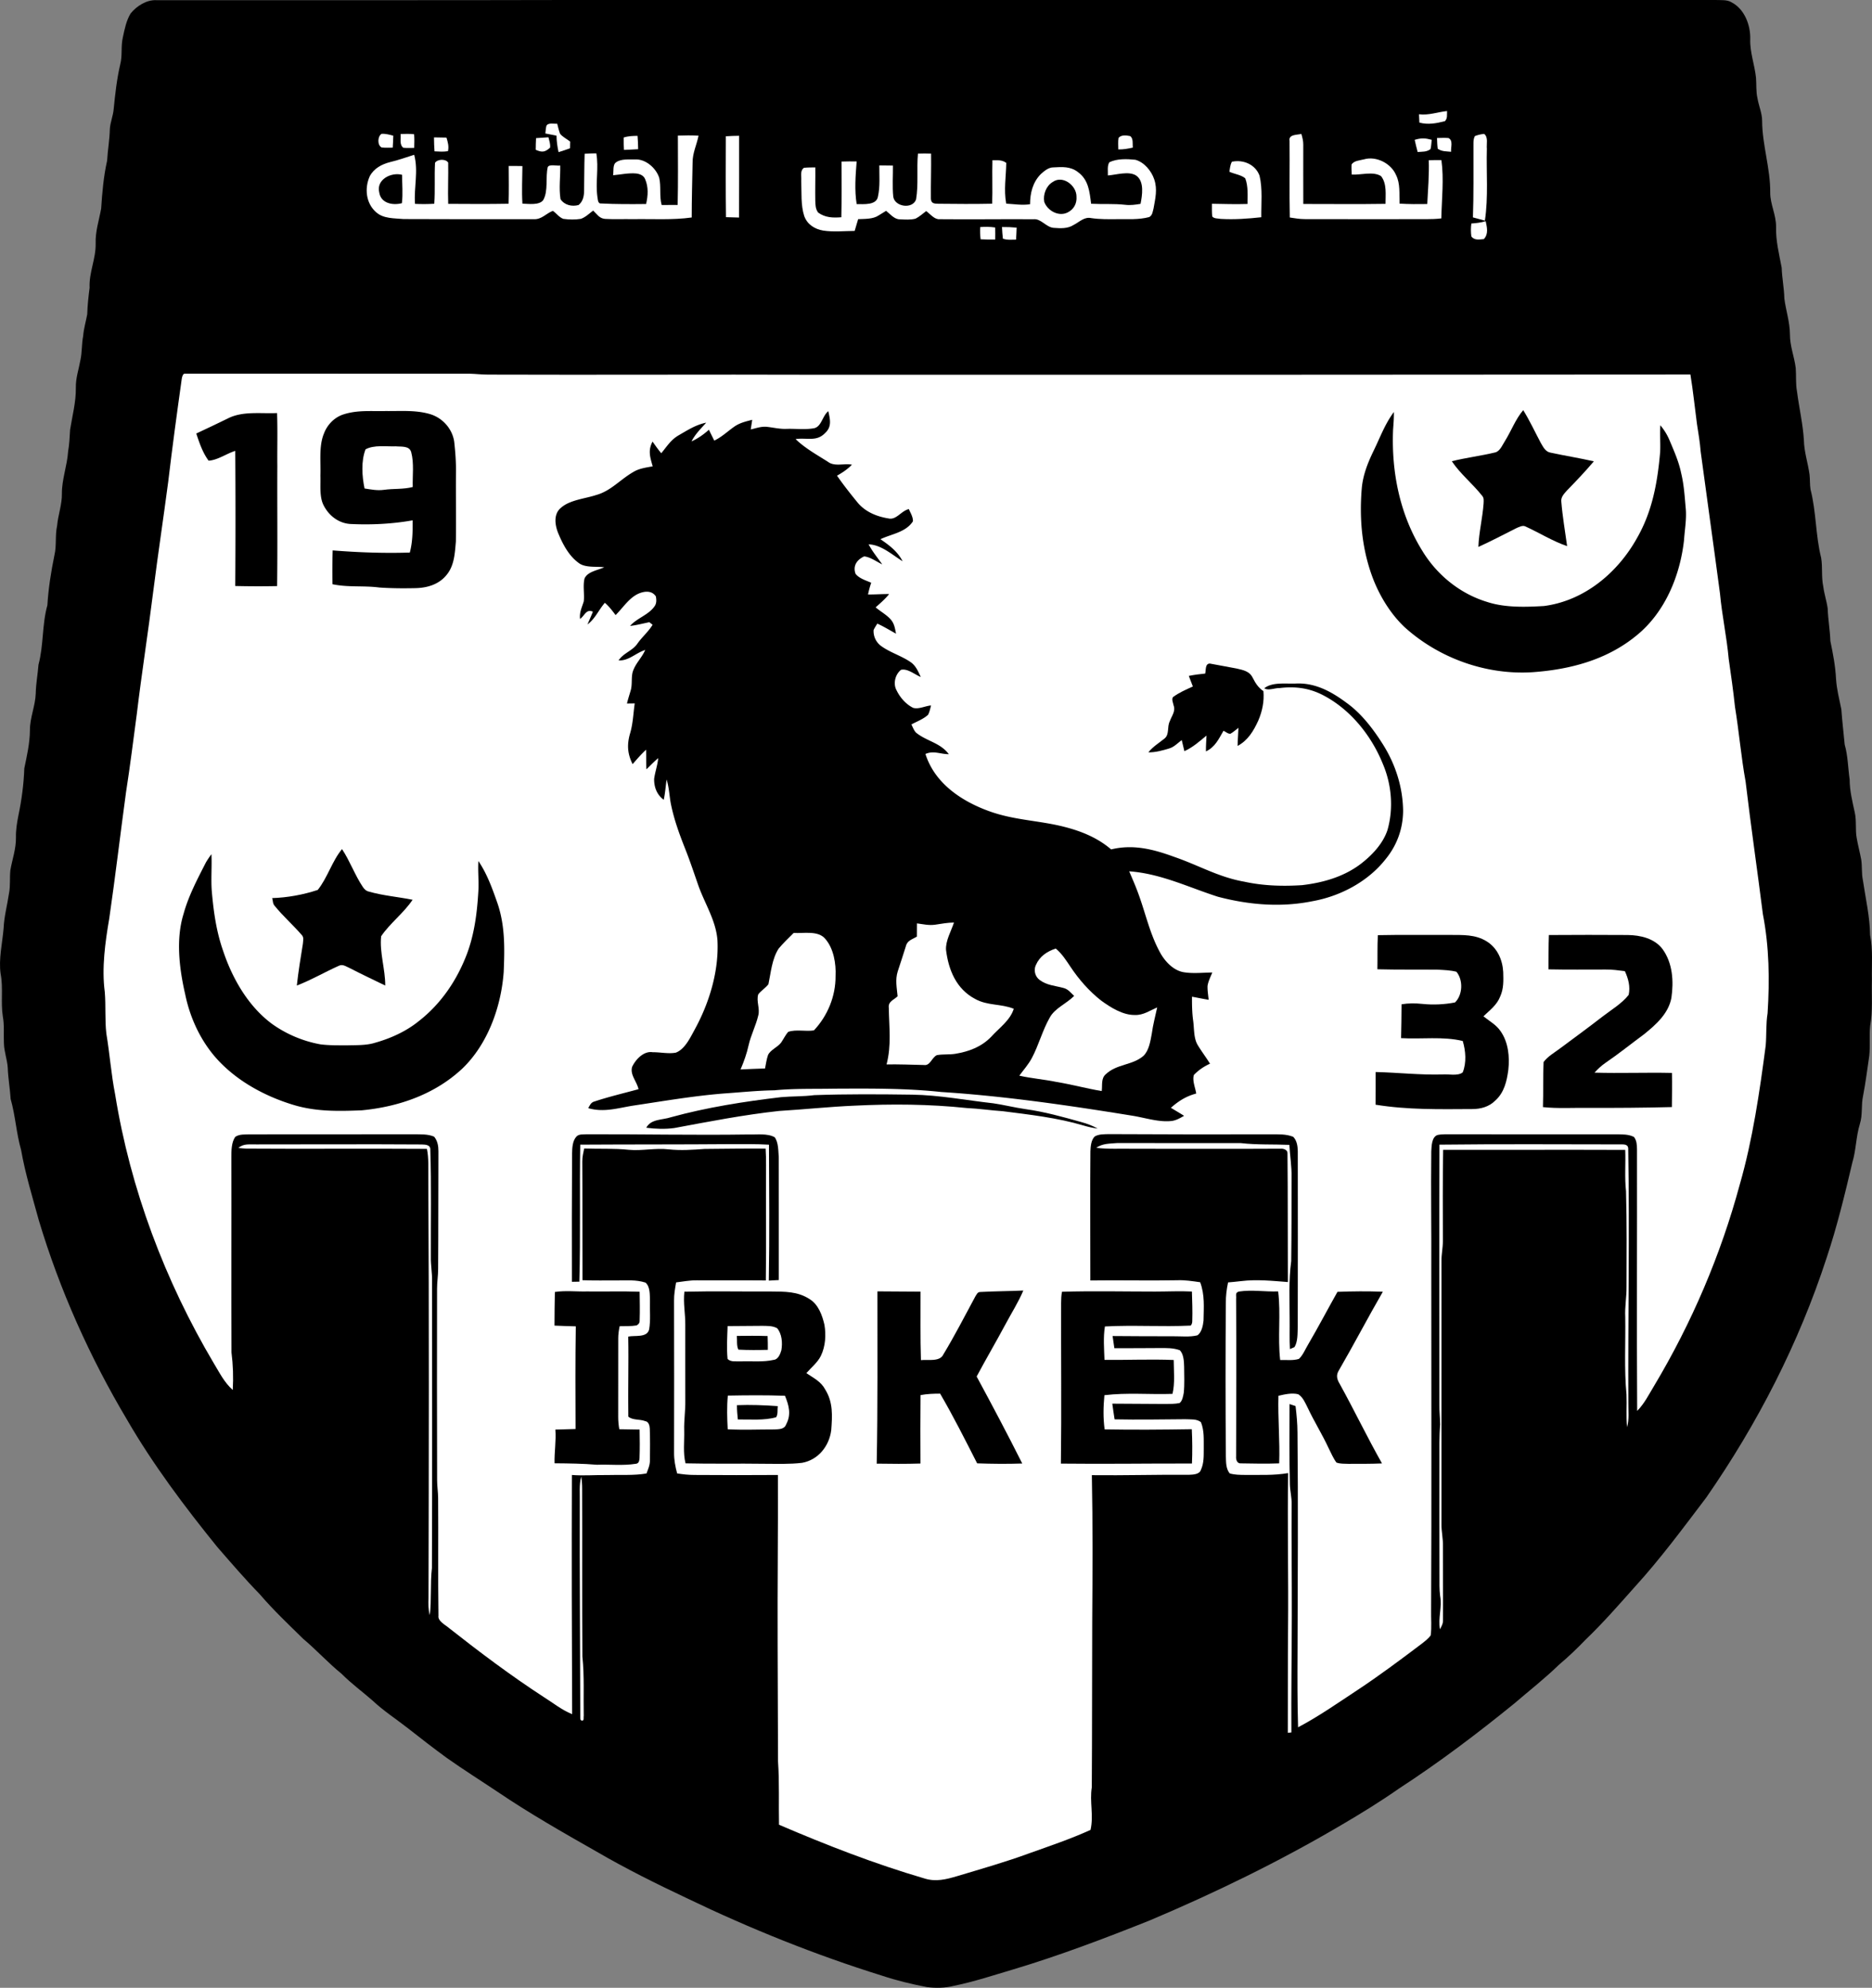 <svg xmlns="http://www.w3.org/2000/svg" viewBox="28.5 29.35 939.12 997.24"><rect x="28.5" y="29.35" width="939.12" height="997.24" fill="#808080" stroke="none"/><path d="M106.92 29.44c68.69-.06 137.39.1 206.08-.09h576.04c2.59.14 5.88-.27 8.13 1.17 6.5 3.34 9.57 11.5 9.36 18.45-.23 6.44 2.22 12.9 2.9 19.39.28 3.55-.06 6.79.73 10.27.64 3.84 2.36 7.57 2.34 11.38.03 11.92 4.2 23.97 4.06 36-.04 5.74 3.01 11.18 2.93 17.13-.18 7.07 1.53 13.65 2.82 20.52.16 5.17 1.22 10.19 1.33 15.36.74 6.02 2.76 11.8 2.81 18.01-.03 5.99 2.17 11.06 2.9 16.92.32 4.05-.1 7.86.66 11.9 1.04 8.2 2.97 16.17 3.45 24.45.1 5.73 2.08 11.49 2.84 17.25.27 2.45.1 4.98.49 7.39 2.89 11.19 2.49 23.02 5.31 34.22.82 4.77.04 9.66 1.08 14.46.46 3.73 1.71 7.3 2.21 11.02.18 5.49 1.17 10.84 1.35 16.34 1.32 6.3 2.51 12.55 2.84 19 .34 5.23 1.63 10.13 2.66 15.21.41 5.93 1.14 11.78 1.68 17.7 1.65 5.79 1.64 11.62 2.49 17.53 0 5.67 1.38 11.02 2.56 16.52.97 4.18.19 8.76.99 12.93.62 3.58 1.57 7.08 2.24 10.65.54 3.46.13 6.95.85 10.41 1.36 9.28 3.47 18.11 3.61 27.5 1.5 7.56.75 14.72.91 22.57-.22 7.6.5 15.53-.87 23-.51 4.98.07 10.08-.45 15.06-1.01 6.7-1.82 13.42-3.11 20.08-1.04 4.71-.12 9.41-1.61 14.08-1.96 6.36-1.85 12.95-3.76 19.3-3.78 16.04-7.67 32.18-12.9 47.82-13.96 42.91-34.69 83.26-60.39 120.29-11.61 15.3-22.96 30.7-35.92 44.91-8.05 9.04-15.89 18.03-24.62 26.4-4.29 4.46-8.62 8.61-13.36 12.59-7.15 6.95-14.98 13.05-22.53 19.54-18.55 15.07-37.61 29.48-57.66 42.52-9.43 6.6-19.24 12.63-29.17 18.45-30.85 18.17-63.05 33.86-96.01 47.79-22.44 8.95-45.25 17.61-68.39 24.54-9.91 2.93-19.67 6.18-29.82 8.25-4.41 1.11-9.06 1.2-13.55.61-7.59-1.47-15.04-3.25-22.39-5.69-33.57-10.46-66.31-23.64-97.99-38.89-15.34-7.24-30.58-14.8-45.25-23.35-16.93-9.62-33.72-19.19-49.86-30.12-8.44-5.65-17.06-11.05-25.34-16.92-6.67-4.88-13.22-9.93-19.7-15.05-5.98-4.66-11.98-8.51-17.47-13.67-5.17-4.53-10.7-8.54-15.55-13.44-6.8-5.51-12.64-11.99-19.34-17.61-7.43-7.31-14.95-14.39-21.72-22.32-7.45-7.63-14.35-15.69-21.35-23.73-16.31-20.14-32.32-41.45-45.3-63.9-18.66-31.36-33.73-65-44.21-99.96-3.2-11.74-6.8-23.31-8.9-35.32-2.42-8.44-2.83-17.1-5.24-25.55-.32-5.28-1.28-10.44-1.46-15.72-.25-4.05-1.82-8.06-1.91-12.11-.22-4.8.29-9.1-.58-13.77-1.06-6.94.27-14.25-1.06-21.1-1.1-7.43.86-15.43 1.48-22.98.25-5.88 1.81-11.44 2.66-17.27.84-4.01.29-7.93.74-11.93 1-5.6 2.86-10.57 2.79-16.39-.09-3.7.51-7.25 1.21-10.87 1.64-7.86 2.7-15.71 2.98-23.74 1.28-6.16 2.78-12.66 2.82-19.13-.05-6.19 2.72-12.23 2.92-18.51.09-4.83 1.01-9.58 1.38-14.4 2.63-9.82 1.71-20 4.46-29.82.51-8.47 1.84-16.81 3.54-25.11 1.15-4.88.26-9.8 1.33-14.71.49-5.53 2.52-10.69 2.41-16.21-.04-7.04 2.65-13.99 3.12-21.1.64-3.64.77-7.24 1-10.91 1.09-6.86 2.98-13.99 2.88-20.95-.11-4.98 1.45-9.21 2.31-14.04.85-3.94.57-7.99 1.35-11.96.3-3.73 1.36-7.28 2.05-10.94.14-4.53.61-8.83 1.19-13.31-.36-7.69 3.18-14.48 3.04-22.14-.21-6.15 1.68-11.66 2.76-17.59.52-8.04 1.21-16.17 2.99-24.04.29-5.37 1.27-10.62 1.37-15.99.24-3.35 1.67-6.61 1.93-9.99.74-7.49 1.56-14.89 3.26-22.25 1.2-4.53.26-9.06 1.32-13.59.86-4.03 1.74-8.54 3.93-12.07 2.99-3.69 7.98-6.87 12.87-6.63Z"/><path fill="#fff" d="M754.44 85.06c-.11 1.89.32 3.56-1.05 5.07-4.28 1.1-8.47 1.9-12.83.72-.07-1.38-.14-2.77-.2-4.16 5.04.58 9.21-1.11 14.08-1.63Zm-446.41 6.35c.44 1.68.82 3.43 1.44 5.05 1.31 1.62 3.43 2.64 5.07 3.92-.02 1.12-.05 2.24-.07 3.36-1.9.71-3.82 1.34-5.76 1.93-.6-2.75-.99-5.45-1.03-8.27-1.87-.33-3.72-.74-5.59-1.09.14-1.25.21-2.55.51-3.78.82-1.81 3.81-.96 5.43-1.12Zm373.32 5.13c.51 1.77.99 3.52.96 5.38.04 9.92-.07 19.84.01 29.76 13.75-.01 27.51.16 41.25-.06-.03-4.57.78-10.1-2.25-13.92-3.95-2.52-10.17-.49-14.7-.77-.07-1.68-.19-3.34-.08-5.03 1.18-1.97 4.17-2.07 6.22-2.61 6.12-1.79 13.58 2 16.07 7.82 2.24 4.42 1.57 9.52 1.79 14.4 4.63.28 9.26.28 13.89.2.38-7.35.99-14.6.75-21.98 2.12-.07 4.23-.08 6.35-.05 1.32 9.45.16 19.66-.05 29.25-5.1.6-10.4.28-15.56.36-17.68.1-35.37-.04-53.05-.01-2.51-.01-4.94-.43-7.4-.81-.27-12.8 0-25.61-.12-38.42-.62-3.36 3.8-2.96 5.92-3.51Zm-461.43-.05c2.05-.12 3.92.42 5.88.94-.04 2-.16 4-.28 6-1.84.02-3.74.11-5.56-.09-2.24-1.16-2.1-5.57-.04-6.85Zm9.54.09c2.28-.06 4.53-.16 6.79.12.2 2.3.11 4.55.05 6.85-1.84.03-3.63.1-5.46-.06-2.09-1.57-1.15-4.59-1.38-6.91Zm118.88.93c.17 2.23.27 4.45.3 6.69-2.36.16-4.73.26-7.1.36-.13-2.07-.23-4.14-.17-6.21 2.28-.75 4.59-.83 6.97-.84Zm50.95-.04c-.02 13.68.04 27.35-.05 41.02-2.18-.04-4.36-.1-6.54-.19-.18-13.53-.11-27.06-.07-40.58 2.22-.18 4.43-.21 6.66-.25Zm196.15.14c1.75 1.2 1.14 3.91 1.37 5.79-2.43.55-4.79.97-7.29.92-.01-1.88-.19-3.86.1-5.72 1.21-1.73 4.03-1.35 5.82-.99Zm172.98-.01c1.49-.55 3.02-.94 4.6-1.07 2.2 1.56 1.14 5.07 1.39 7.46-.32 11.94.8 24.22-.99 36.05-2.01-.51-4.01-1.07-6-1.63.42-11.48.21-22.97.26-34.45.08-2.11-.3-4.5.74-6.36Z"/><path fill="#fff" d="M368.58 97.38c3.45-.13 6.9-.17 10.35.04-.92 4.67-3.06 8.72-2.98 13.6-.19 9.15-.43 18.3-.44 27.44-9.69 1.36-19.68.66-29.51.84-4.66-.11-9.35.15-13.99-.13-2.91-.26-3.99-2.37-5.94-4.18-1.9 1.44-3.9 3.39-6.17 4.16-2.83.47-5.97.4-8.8 0-2.03-.7-3.47-2.78-5.25-4.02-3.58 1.39-5.61 4.45-9.75 4.19-21.7.01-43.41.04-65.11-.07-4.62-.42-10.23-.14-13.81-3.44-5.13-4.46-5.88-12.01-3.21-17.99 2.1-4.01 6.08-6.09 10.31-7.17 4.09-.95 8.01-2.39 12.01-3.65 2.19 8.39-.2 16.14.41 24.63 3.24.15 6.44.14 9.67-.06.48-6.84.01-13.72.37-20.56 1.3-1.88 5.32-2.06 6.6-.08.13 6.89-.22 13.79.01 20.69 10.09.06 20.21.13 30.29-.05.19-6.32.1-12.62.06-18.94 2.3-.03 4.59-.01 6.88.04-.04 6.3-.4 12.55.01 18.85 2.97.07 8.27.9 10.36-1.68 2.75-4.61 1.09-11.59 2.36-16.73.93-1.5 4.62-.44 6.24-.71.13 5.56-.74 11.41.15 16.89 2.01 2.99 5.69 3.83 9.06 2.92 2.19-1.81 2.74-4.39 2.76-7.12.1-6.2.07-12.4.28-18.6 1.96-.11 3.91-.18 5.86-.21 1.26 7.29-.45 14.43.52 21.7.28 1.17.1 3.65 1.89 3.45 7.48.39 15.06.35 22.56.27.97-4.24 1.25-8.43-.5-12.51-.77-1.84-2.59-2.57-4.44-2.8-3.78-.37-7.83.55-11.62.88.37-1.88-.32-5.43 1.58-6.53 2.48-1.79 6.47-1.33 9.38-1.4 5.32-.33 10.59 4.3 12.17 9.18 1.04 4.53 0 9.13 1.23 13.68 2.68.01 5.35-.01 8.03-.02.28-11.59.12-23.21.12-34.8Zm-122.36.9c2.09.01 4.18.06 6.26.11.7 2.3 1.3 4.38.75 6.8-2.26.38-4.48.21-6.75.09-.15-2.33-.26-4.66-.26-7Z"/><path fill="#fff" d="M297.42 98.65c2.07-.14 4.14-.3 6.22-.42.41 1.76 1.04 3.34.82 5.19-2.54 2.32-4.05 2.48-7.2 1.08 0-1.95.06-3.9.16-5.85Zm449.31.84c-.14 1.54-.22 3.15-.58 4.66-2 1.52-4.1 1.25-6.46 1.46-.54-2.02-1.04-4.05-1.49-6.1 3.32-1 5.21-.9 8.53-.02Zm2.67-.9c1.89-.04 3.83-.13 5.72.01 2.53 1.18 1.12 4.64 1.35 6.9-2.43-.27-4.64-.06-6.72-1.54-.24-1.76-.28-3.59-.35-5.37Zm-253.81 7.83c.11 7.55-.17 15.11-.09 22.65.12 2.37 1.68 2.45 3.64 2.5 9.02.1 18.07.17 27.09-.02.27-7.27-.08-14.54.14-21.81 2.54.04 4.76-.29 6.94 1.33-.11 6.9-1.31 13.52-.03 20.44 4.04.22 7.9.91 11.95.31.06-5.67 1.33-11.01 5.42-15.14 1.71-1.53 3.84-3.37 6.25-3.35 4.53-.24 8.65-.57 12.43 2.4 5.29 3.89 5.77 9.83 6.54 15.84 5.76.31 11.43-.12 17.16.53 2.59.32 5.09-.06 7.64-.48.84-4.27 2-11.23-2.15-14.17-3.73-2.45-10.04-.37-14.24-.08.1-2-.45-4.91.77-6.63 3.87-1.86 8.82-1.67 13-1.24 4.42 1.19 8.07 5.57 9.48 9.82 1.71 5.03.55 9.54-.33 14.57-.49 1.72-.48 3.33-2.15 4.36-5.45 1.43-10.5.97-16.05 1.05-4.38.03-8.73.12-13.08-.53-3.48-.76-5.89 1.94-8.78 3.41-3.11 2-6.68 1.73-10.22 1.47-3.67-.39-6.25-4.71-9.92-4.31-15.69-.11-31.35.15-47.05-.02-2.66.26-4.82-2.63-6.82-4.08-1.7 1.29-3.4 2.83-5.32 3.8-2.49.68-5.33.46-7.89.34-2.73.05-4.91-2.69-6.9-4.26-1.25.76-2.48 1.55-3.73 2.3-2.83 1.93-7.02 1.72-10.29 1.88-.57 1.97-1.13 3.94-1.75 5.9-5.21.03-10.64.62-15.79-.18-4.28-.72-7.98-3.06-9.5-7.27-1.8-5.46-1.28-12.02-1.51-17.77.2-2.26-.75-4.94 1.38-6.45 1.87-.19 3.8-.17 5.68-.2.07 5.57-.11 11.15-.01 16.72.08 2.18.09 4.14 1.45 5.96 3.59 2.57 7.38 2.66 11.62 2.33.19-9.31.13-18.63.09-27.94 2.53-.08 5.06-.1 7.59-.06-.55 7.04-1.14 14.4.01 21.4 3.37-.03 10.06.74 10.7-3.91 1.1-4.98.62-10.41.66-15.49 2.28-.01 4.55.02 6.83.08.05 5.16-.34 10.42.16 15.55.66 5.15 9.69 6.5 11.45 1.42 1.26-7.47.23-15.44.94-22.97 2.2-.1 4.39-.07 6.59 0Zm150.87 4.08c5.73-1.24 11.85 1.35 13.91 7 1.59 6.6.79 14.04.88 20.84-6.76.74-13.48 1.23-20.29.84-1.29-.24-3.54-.08-4.33-1.26-.21-2.1-.14-4.23-.14-6.34 5.94.1 11.9.29 17.84.1.04-4.13.38-9-1.14-12.88-2.15-1.78-5.41-2.1-7.94-3.28.26-1.75.41-3.42 1.21-5.02Z"/><path d="M230.2 117.04c.02 4.71.49 9.56-.08 14.24-4.52 1.22-10.52.11-11.35-5.33-1.67-6.56 6.02-10.34 11.43-8.91Zm326.43 3.6c5.04-3.58 11.98 1.8 11.91 7.36.26 3.44-1.35 6.4-4.43 7.93-4.49 2.28-10.11-.86-11.74-5.28-.7-3.67.95-8.08 4.26-10.01Z"/><path fill="#fff" d="M766.63 141.48c2.48-.17 4.79-.46 7.19-1.15.66 3.12 1.5 6.36-.92 8.98-2.27.18-4.67.75-6.26-1.3-.31-2.15-.31-4.38-.01-6.53Zm-238.88 2.01c.06 2.02.06 4.03.01 6.05-2.44.04-4.88-.01-7.32-.13-.25-2.03-.34-4.08-.21-6.12 2.54-.24 5-.18 7.52.2Zm10.76.07c-.07 2.01-.15 4.02-.29 6.02-2.31.01-4.38.3-6.6-.49-.26-1.91-.34-3.9-.45-5.84 2.46-.04 4.89.07 7.34.31ZM121.28 216.8c47.88-.03 94.87-.01 142.73.02 3.16.07 6.3.47 9.47.46 54.83.2 109.68-.12 164.52.07 146.17.02 292.35.02 438.52-.12 1.35 8.22 2.18 16.52 3.28 24.77.71 4.63 1.51 9.23 1.87 13.9 3.19 23.91 6.54 47.32 9.69 71.23 1.01 11 3.39 21.75 4.37 32.76 1.14 8 2.3 15.98 3.14 24.02 2.05 12.5 3.08 25.12 5.34 37.58 2.64 22.23 5.87 44.32 8.67 66.51 3.19 16.41 3.41 33.02 2.36 49.66-.88 5.38-.49 10.77-.94 16.18-3.04 23.12-6.52 47.2-12.99 69.67-9.56 35.42-24.12 69.51-42.94 101-2.75 4.52-4.89 8.96-8.56 12.68-.27-43.74.01-87.52-.08-131.26-.08-2.25-.08-4.31-1.52-6.18-2.88-1.47-6.05-1.26-9.2-1.32-27.35-.01-54.7.07-82.05-.03-2.39.04-4.92-.13-7.27.36-3.01.96-3 5.65-3.17 8.21-.23 20.01.11 40.02.01 60.03-.03 56.67.19 113.34-.09 170-.1 4.25.36 8.63-.22 12.84-1.18 1.55-2.8 2.83-4.33 4.03-10.71 8.09-21.35 16.06-32.57 23.47-9.7 6.4-19.33 13.14-29.62 18.57-.37-12.63-.34-25.28-.27-37.91.1-36.66.34-73.34-.03-110-.02-4.44-.43-8.85-.97-13.25-1-.37-2-.7-3.01-1-.02 13.44-.15 26.87.16 40.31.1 3.34.99 6.56.88 9.93-.12 18.67.15 37.34.1 56.01-.04 19.51-.36 38.97-.22 58.48-.59.06-1.19.13-1.79.2.06-17.23-.02-34.45.12-51.68.26-26.2-.37-52.42.05-78.62-7.24 1.24-14.44.86-21.74.92-2.59-.03-5.08-.04-7.59-.77-1.93-2.38-1.82-5.63-1.91-8.52-.21-25.66-.22-51.33-.01-76.99-.05-3.5.39-6.89 1.11-10.3 2.17-.19 4.34-.38 6.51-.65 7.96-.96 15.58-.14 23.49.47-.09-21.47.02-43.09-.19-64.56.12-1.72-1.92-2.45-3.37-2.34-24.7.15-49.31.02-74.02.04-6.15-.17-12.44.31-18.54-.49 3.22-2.26 6.71-2.05 10.48-2.39 20.54-.02 41.5 0 62.06.03 8.12.94 16.21.53 24.34.89.27 5.46 1.23 10.8 1.09 16.28-.01 14.01.01 28.04-.17 42.04-1.32 9.78-.77 19.09-.79 28.96.08 5.05-.14 10.12.14 15.17l2.28-.98c1.74-2.74 1.51-7.01 1.65-10.17.06-29.37.06-58.73.02-88.1-.05-2.51-.43-5.37-2.29-7.24-3.64-1.47-7.39-1.21-11.25-1.24-27.01.05-54.03.05-81.05-.11-2.34.07-5.27-.08-7.31 1.21-1.79 1.76-2.04 5.02-2.13 7.39-.21 21.6-.01 43.21-.04 64.82 14.48-.22 29.01.18 43.51-.11 3.92-.17 7.72.45 11.59.99 2.38 6.39 1.79 12.55 1.69 19.24-.26 2.42-.91 5.95-3.08 7.4-3.88.96-8.23.43-12.2.47-10.12-.01-20.22-.02-30.34-.12.29 2.03.58 4.06.88 6.1 7.49-.02 14.98.02 22.47-.07 3.59-.01 6.94-.13 10.38 1.1 1.93 1.98 2.08 5.6 2.15 8.2.02 4.36.26 8.79-.18 13.13-.33 1.72-.65 4-2.09 5.16-2.34.49-4.85.44-7.23.47-8.84-.02-17.68-.14-26.53-.16.34 2.63.75 5.25 1.15 7.87 11.8.24 23.6.04 35.39-.06 2.54.16 5.94-.28 7.94 1.53 1.72 4.33 1.34 8.58 1.4 13.13-.04 3.71.16 7.32-1.45 10.78-.69 2.26-3.91 2.34-5.85 2.43-16.28-.12-32.56.38-48.84.19.48 24.52.35 49.06.18 73.58-.11 27.63-.03 55.38-.21 83-1.17 7.27 1.02 14.17-.64 21.39-9.94 4.53-20.2 7.97-30.47 11.64-11.9 4.39-24.26 7.9-36.41 11.55-5.53 1.63-10.71 2.98-16.43 1.17-24.86-7.27-49.16-16.74-72.96-26.95-.22-10.63.23-21.21-.5-31.8-.1-19.65-.11-39.34-.2-59-.12-28.22.26-56.45.14-84.67-13.92.12-27.85.07-41.77-.01-2.95 0-5.87-.31-8.78-.77-.93-3.44-1.59-6.91-1.54-10.49.06-25.37.04-50.74-.01-76.1-.05-3.14.5-6.17 1.03-9.24 3.46-.42 6.78-1.08 10.29-1.04 11.57.07 23.15-.05 34.72.06.28-19.24-.03-38.49.11-57.73.03-2.81-.05-5.6-.21-8.41-10.2-.1-20.4.09-30.6.16-6.01.44-11.96.85-17.99.22-6.7-.79-13.26.82-20 .22-7.49-.8-14.93-.37-22.44-.66-.44 2.14-.94 4.21-.94 6.41.12 19.89.01 39.78.09 59.67 5.75.22 11.53.11 17.29.12 4.98.05 9.47-.47 14.31 1.07 2.42 1.97 2.17 6.33 2.25 9.13-.16 4.73.41 9.7-.4 14.35-1.02 4.33-7.21 2.89-10.49 3.62.27 13.38-.17 26.78.05 40.15 2.12 1.88 5.74 1.2 8.37 2.23 1.83.24 2.32 2.23 2.39 3.8.18 5.29.13 10.62.07 15.91.01 2.4-.9 4.39-1.72 6.57-6.45 1.13-13.24.57-19.83.8-5.88-.1-11.74.42-17.6-.04-.14 39.99-.04 80 .12 120-5.27-2.14-9.51-5.63-14.28-8.62-16.43-10.7-32.08-22.45-47.47-34.58-1.75-1.56-5.75-3.47-5.3-6.2-.28-19.72-.01-39.44-.17-59.16-.04-2.94-.5-5.84-.51-8.77-.08-32.02-.09-64.04-.03-96.05-.01-3.33.55-6.62.54-9.95.14-19.69.06-39.37.15-59.05 0-2.67-.42-5.19-2.13-7.32-3.07-1.4-6.96-1.16-10.28-1.21-27.36.05-54.73-.02-82.09.04-2.48.11-5.22-.23-7.38 1.22-2.01 2.69-2 7.09-1.99 10.3.08 32.61-.08 65.24.05 97.85.8 6.36 1 12.45.64 18.86-4.29-3.82-6.58-8.59-9.51-13.4-24.49-41.32-41.88-87.46-49.5-134.92-1.99-10.09-2.7-20.33-4.4-30.46-.8-6.9-.21-13.97-.79-20.89-1.6-12.03.21-25 2.25-36.9 3.06-21.04 5.52-42.12 8.39-63.17 2.05-13.07 3.65-26.22 5.42-39.34 2.46-20.57 5.7-41.03 8.26-61.59 2.31-18.31 5.09-36.55 7.49-54.85 2.05-17.35 4.41-34.69 6.84-51.99.14-.75.55-2.46 1.56-2.38Z"/><path d="M167.49 236.58c.33 8.8.04 17.62.14 26.42-.1 20.12.15 40.26-.11 60.38-7 .15-14 .12-21-.04.16-22.6.17-45.19 0-67.79-4.29 1.31-8.94 4.71-13.38 4.9-2.94-3.97-4.65-8.96-6.17-13.62 5.32-2.48 10.61-5 15.89-7.58 7.4-3.76 16.41-2.31 24.63-2.67Zm54.51-1.02c7.67.1 15.11-.61 22.42 1.6 6.14 1.91 10.96 7.29 11.93 13.69.6 5.36 1 10.75.88 16.15-.07 11.34.1 22.68-.03 34.01-.51 5.75-.75 11.94-4.55 16.63-3.83 4.85-9.6 6.6-15.58 6.77-6.08.13-12.23.11-18.3-.32-7.87-1.03-15.66.02-23.48-1.65-.1-5.65-.08-11.31.1-16.96 12.84 1.02 25.82 1.49 38.7 1.08 1.41-5.34 1.46-10.7 1.41-16.17-9.87 1.78-20.55 2.33-30.56 1.86-6.1-.1-11.29-3.93-14.01-9.24-2.31-4.28-1.52-10.25-1.7-15.01.26-6.81-.85-14.87 1.79-21.17 1.63-4.34 5.14-8.02 9.57-9.51 7.1-2.36 14.03-1.59 21.41-1.76Zm222.02.06c.9 3.97 1.89 7.76-1.51 10.88-4.29 4.63-9.27 2.31-14.88 3.13 4.64 4.55 10.73 7.91 16.21 11.39 3.4 2.54 7.78.71 12.06 1.44-2.21 2.31-4.74 3.97-7.49 5.53 3.18 4.61 6.69 9.04 10.23 13.38 3.9 4.76 9.63 7.11 15.57 8.07 3.93.92 6.26-3.7 10.22-4.7.84 1.98 2.15 3.95 2.05 6.16-3.68 5.58-10.66 6.28-16.29 8.96 4.47 3.06 8.57 6.13 11.12 11.06-5.12-3.14-10.73-8.32-17.05-8.47 1.91 3.62 4.48 6.72 6.84 10.04-2.88-1.35-5.9-3.67-9.08-4.01-3.61 1.67-5.77 4.69-4.33 8.72 1.76 2.34 5.26 3.36 7.87 4.5-.66 1.93-1.19 3.88-1.6 5.88 3.53.06 7.05-.26 10.59-.2-2 2.51-4.39 4.54-6.77 6.67 2.52 2.16 5.72 3.83 7.79 6.35 1.65 2.05 1.94 4.37 2.43 6.86-3.11-1.73-6.13-3.58-9.37-5.05-.67 1.06-1.35 2.06-1.87 3.2a9.226 9.226 0 0 0 3.76 8.02c4.53 3.31 10.27 4.93 14.9 8.16 2.58 1.84 3.68 4.6 5 7.38-2.99-1.15-6.56-4.36-9.89-3.58-2.93 2.25-4.09 6.95-2.27 10.24 1.72 3.6 4.7 7.04 8.31 8.82 2.78.86 6.13-.97 9.01-1.18-.4 1.55-.75 3.25-1.5 4.68-2.31 2.13-5.61 3.37-8.36 4.84.69 1.37 1.26 3.03 2.35 4.14 5.51 4.4 12.03 4.96 16.42 10.78-4.27.03-7.57-1.94-11.72-.1 4.74 15.03 18.69 24.09 32.86 29.02 12.34 4.29 24.62 4.38 37.07 7.61 8.47 2.18 16.53 5.49 23.22 11.25 11.1-2.72 21.26-.06 31.67 3.75 12.29 4.22 22.21 10.17 35.03 12.42 9.58 2.11 19.34 2.38 29.1 1.76 10.44-1.23 20.72-4.13 29.23-10.51 5.7-4.34 11.32-10.22 13.6-17.14 3.11-10.83 2.09-22.87-2.33-33.2-5.86-14.5-16.74-27.94-30.93-34.93-6.7-3.24-13.51-4-20.86-3.1-2.34-.09-5.7 1.45-7.67.1 4.08-3.29 11.11-2.1 16.09-2.38 9.62-.36 17.69 4.13 25.16 9.68 7.47 5.35 13.37 13.12 18.24 20.83 6.29 9.98 9.98 21.41 10.14 33.25-.04 9.11-3.08 17.46-8.87 24.48-8.82 11.18-22.66 18.48-36.55 20.96-15.84 3.22-31.93 1.86-47.46-2.22-14.61-4.67-28.76-11.66-44.53-12.76 1.57 3.68 3.19 7.34 4.55 11.11 3.77 10.21 5.94 20.94 11.42 30.48 2.45 4.06 6.33 8.08 11.17 8.99 4.71.83 9.77.22 14.54.18-.85 2.17-2.03 4.4-2.37 6.71-.1 2.32.34 4.67.54 6.98-2.79-.46-5.56-1.04-8.34-1.55-.03 4.06.03 8.09.59 12.12.55 3.95.19 8.74 2.32 12.22 1.93 3.16 4.17 6.12 6.12 9.27-3.05 1.38-5.72 3.2-8.06 5.61-.96 2.72.73 6.54 1.14 9.36-5.07 1.35-8.8 3.72-12.69 7.15 2.2 1.36 4.43 2.64 6.61 4.03-2.27 1.27-4.35 2.53-7.02 2.65-6.21.5-12.93-1.78-19.14-2.74-31.5-5.11-63.88-9.84-95.71-11.87-17.89-1.92-35.68-1.74-53.65-1.67-10.04.21-19.99-.15-29.99.83-8.67.12-17.25 1.04-25.89 1.63-15.2 1.25-30.1 3.83-45.16 6.08-7.73 1.25-14.6 3.49-22.37 1.24.88-1.45 1.29-2.82 3.09-3.33 7.26-2.41 14.77-4.17 22.15-6.19-.91-3.99-4.38-7.26-3.2-11.22 1.73-3.68 5.82-8.06 10.29-7.32 3.8-.05 7.89.92 11.62.21 4.53-1.68 7.27-7.58 9.46-11.57 7.36-13.44 12.22-29.42 11.42-44.83-.71-9.66-6.21-18.16-9.45-27.07-2.24-6.42-4.37-12.88-6.9-19.2-2.96-7.51-5.62-14.86-7.15-22.84-.65-3.88-.82-7.71-2.01-11.51-.48 3.4-.7 6.81-1.44 10.17-3.44-2.52-4.87-6.33-4.81-10.5.48-3.51 1.71-6.86 2.05-10.4-2.1 1.74-3.94 3.73-5.92 5.61-.2-3.28-.06-6.55-.17-9.84-2.44 2.25-4.59 4.75-6.76 7.25-2.56-5.14-2.9-9.64-1.34-15.18 1.54-5.03 1.65-10.14 2.4-15.3-1.29.02-2.59.04-3.89.05.51-2.19 1.23-4.32 1.85-6.49.9-2.94.23-6.32 1-9.26 1.31-4.33 4.51-6.98 6.31-11.12-5.11 1.72-8.22 5.5-13.37 5.26 2.47-3.74 6.84-4.74 9.37-8.32 2.36-3.4 5.56-6.04 7.7-9.57l-1.65-1.28c-3.23.64-6.38 1.52-9.67 1.86 3.49-3.92 9.12-5.47 12.12-9.61 1.24-1.53 1.17-3.37.83-5.21-1.82-2.72-4.91-2.72-7.73-1.75-5.31 1.82-8.56 7.28-12.47 11.14-1.65-2.21-3.29-4.37-5.39-6.17-3.2 3.75-4.79 7.89-8.72 10.88.9-2.14 1.87-4.25 2.72-6.41-3.35-1.52-4.06 1.91-6.43 3.64-.42-3.31.95-5.8 1.85-8.84.42-3.64-.51-7.87.39-11.44 1.51-3.53 6.68-4.14 9.87-5.65-4.19-.54-9.78.42-13.11-2.41-4.81-3.58-7.83-9.49-10.06-14.92-1.6-4.1-2.31-9.49 1.55-12.58 4.53-3.97 12.2-4.51 17.8-6.41 7.14-1.99 11.97-7.82 18.45-11.5 2.86-1.77 6.42-2.22 9.7-2.82-1.28-4.52-2.49-7.91-.08-12.41 1.42 1.97 2.79 3.98 4.37 5.83 2.78-3.32 4.75-6.65 8.59-8.91 4.61-2.65 8.71-5.37 13.96-6.42-2.71 3.04-5.5 5.72-7.38 9.41 3.27-1.52 6.07-3.47 8.74-5.87.86 1.83 1.78 3.64 2.68 5.46 3.66-1.75 6.5-4.47 9.76-6.8 2.83-2.07 5.94-2.79 9.28-3.63-.24 1.61-.49 3.22-.75 4.83 2.69-.6 5.01-1.52 7.84-1.34 3.38.34 6.61 1.18 10.04 1.05 4.6-.16 9.44.5 13.96-.33 3.7-.87 4.09-6.15 7.07-8.55Zm283.73.42c.08 2.99-.18 5.96-.39 8.94-.87 21.3 3.4 42.67 14.78 60.89 7.32 12 18.91 21.38 32.41 25.46 8.91 2.93 19.23 2.59 28.5 2.05 20.32-2.64 37.12-16.78 46.81-34.32 7.63-13.41 10.18-27.86 11.49-43.03.2-4.45-.21-8.87.09-13.32 1.91 2.27 3.41 4.7 4.57 7.42 2.3 5.49 4.7 10.78 5.89 16.66 1.46 6 1.77 12.08 2.33 18.21.36 5.17-.55 10.01-.9 15.24-1.98 17.99-9.61 36.49-24 48.05-14.89 12.19-33.42 17.01-52.29 18.31-23.16 1.4-46.74-7.09-63.92-22.64-6.63-6.28-11.72-14.39-15.21-22.79-6.06-14.98-7.61-30.98-6.24-47 .62-6.66 3.02-12.66 5.9-18.62 3.31-6.78 5.65-13.37 10.18-19.51Z"/><path d="M792.65 235.11c3.29 5.32 5.88 10.95 8.81 16.44 1.2 2.03 2.3 4.43 4.88 4.88 7.22 1.56 14.53 2.72 21.74 4.36-4.3 5.09-8.92 9.93-13.56 14.7-1.36 1.56-3.02 3.21-2.77 5.45.6 7.53 1.91 14.93 2.92 22.4-7.31-2.51-14-6.74-21.02-9.93-1.34-.64-3.2.37-4.44.91-6.34 3.16-12.6 6.51-19.06 9.42.26-7.32 2.1-14.5 2.62-21.82.03-1.46.29-2.72-.78-3.91-4.75-6-10.92-10.92-15.17-17.27 7.14-1.79 14.5-2.66 21.66-4.39 2.54-.53 3.7-3.78 5.01-5.75 3.15-5.04 5.3-10.98 9.16-15.49Z"/><path fill="#fff" d="M227.04 253.27c2.72.28 6.92-.45 7.78 3.04 1.45 5.48.57 11.72.74 17.37-4.84 1.24-9.59.72-14.53 1.42-3.3.44-6.41-.18-9.65-.69-1.28-6.17-1.79-13.66.49-19.62 4.27-2.36 10.42-1.34 15.17-1.52Z"/><path d="M635.42 362.24c4.5.79 8.98 1.7 13.47 2.5 3.19.76 6.3 1.27 7.96 4.45 1.52 2.95 2.69 4.94 5.47 6.91.45 5.13-.57 10.06-2.59 14.77-2.37 5.19-5.17 9.91-10.37 12.7.05-3.03.32-6.05.43-9.08-1.34.97-2.57 2.18-4.02 2.97-1.18.16-2.44-1.06-3.48-1.5-2.43 4.18-4.19 8.16-8.81 10.36-.05-2.66.17-5.3.28-7.95-3.53 2.94-6.85 5.9-11.09 7.83-.48-1.85-.92-3.71-1.34-5.58-1.93 1.46-3.94 3.58-6.29 4.22-3.44 1.04-6.83 1.99-10.45 1.95 2.32-2.93 5.41-4.71 8.24-7.04 2.4-2.11 1.07-5.67 2.51-8.54.99-2.82 3.05-5 1.89-8.08-.21-1.22-1.09-2.94-.27-4.07 3.13-2.3 6.47-3.73 9.96-5.32-.66-1.77-1.37-3.53-2.04-5.3 2.73-.55 5.45-.91 8.22-1.17.45-1.68-.13-4.96 2.32-5.03Zm-435.34 93.09c4 6.02 6.44 13.06 10.49 19.07.77 1.06 1.53 1.89 2.85 2.21 7.32 2.11 14.71 2.65 22.06 4.14-4.46 6.69-11.31 11.72-15.77 18.3-.88 8.07 2.1 16.57 2.05 24.73-5.97-2.89-11.96-5.73-17.85-8.77-1.91-.79-3.51-2.19-5.59-1.06-7.01 3.13-13.72 7.09-20.91 9.83.77-7.01 1.9-14 3.04-20.97.09-1.73.67-3.25-.75-4.59-4.33-4.96-9.33-9.38-13.47-14.49-1.01-1.17-.73-2.44-1.19-3.82 7.57-.22 15.74-1.71 22.87-4.1 4.91-6.13 7.15-14.42 12.17-20.48Z"/><path d="M134.57 457.89c.27 6.03-.26 12.06.14 18.1.89 10.43 2.26 20.57 5.76 30.49 4.61 13.83 12.6 27.75 24.49 36.54 7.18 5.15 15.63 8.71 24.33 10.27 4.52.58 9.16.47 13.71.48 4.47-.11 9.13.07 13.4-1.21 7.96-2.22 15.72-5.69 22.18-10.92 11.16-8.68 19.16-20.52 24.15-33.67 3.73-9.95 5.08-20.41 5.71-30.97.38-5.23-.28-10.44.06-15.67 4.42 6.52 7.05 13.99 9.64 21.38 3.77 11.24 3.53 22.52 3.05 34.21-1.25 17.42-7.94 36.21-20.75 48.51-13.79 12.92-31.89 19.18-50.45 20.95-11.83.48-23.08.72-34.51-2.79-12.83-3.91-25.5-10.51-35.17-19.9-9.86-9.42-16.22-22.32-18.92-35.59-2.94-12.77-4.76-27.61-.79-40.31 2.46-9 6.97-17.48 11.22-25.81a46.38 46.38 0 0 1 2.75-4.09Z"/><path fill="#fff" d="M488.5 492.59c3.1.41 5.95 1.11 9.08.67 3.16-.49 6.29-1.04 9.5-1.1-1.44 4.4-4.25 9.06-3.99 13.73 1.25 10.13 5.15 19.61 14.58 24.6 6.29 3.51 12.9 2.31 19.41 4.95-1.88 5.93-7.22 9.47-11.47 14.18-4.81 4.94-11.09 7.29-17.78 8.39-3.05.51-6.23.13-9.26.67-2.55.99-3.35 5.48-6.55 4.96-6.25-.14-12.5-.39-18.76-.3 2.52-9.64 1.26-18.62 1.12-28.39-.41-3.19 2.47-3.89 4.42-5.79-.39-4.35-1.27-8.21.07-12.5 1.34-4.21 2.8-8.37 4.07-12.6.69-2.93 3.24-3.44 5.53-4.82 0-2.21-.01-4.43.03-6.65Zm-61.84 4.8c5 .31 12.35-1.35 15.89 3.02 4.17 4.8 5.43 12.44 5.12 18.62.07 10.09-3.97 19.91-10.84 27.24-4.04.68-9-.62-12.89.74-1.43 1.56-2.37 3.65-3.58 5.39-1.68 2.29-5.34 3.6-6.56 6.23-.76 2.16-1.06 4.51-1.51 6.76-4.1.14-8.19.27-12.28.49 1.71-3.99 3.12-7.95 4.05-12.19 1.16-5.12 3.64-9.79 4.83-14.87.97-3.38-1.1-7.26 0-10.62 1.43-1.89 3.67-3.18 5.1-5.08 1.22-5.65 1.72-12.65 5.15-17.91 2.32-2.75 4.98-5.28 7.52-7.82Z"/><path d="M719.72 498.51c12.05-.26 24.2-.06 36.27-.12 6.45.06 12.61-.31 18.32 3.22 5.36 3.32 7.96 9.25 8.3 15.37.12 4.28.29 8.24-1.48 12.23-1.68 4.37-5.18 6.86-8.44 10.01 3.09 2.49 6.39 4.2 8.62 7.49 3.86 5.48 4.6 12.85 3.87 19.34-.76 5.79-2.08 11.45-6.61 15.5-3.12 3.09-7.25 4.2-11.55 4.2-16.29.09-32.28.43-48.44-2.19.02-5.46.08-10.92.04-16.39 11.16.26 22.19 1.53 33.37 1.23 3.08-.31 7.81.95 10.31-1.06 1.97-4.82 1.49-10.84.01-15.74-9.92-2.4-20.76-.83-30.93-1.43.12-5.67.23-11.33.24-16.99 3.44-.57 6.92-.55 10.39-.19 5.47.57 11.04.32 16.43-.73 3.88-3.79 4.15-11.24.7-15.4-2.94-.76-6.1-.86-9.13-1.03-10.17-.11-20.35.06-30.52-.21.11-5.7-.07-11.42.23-17.11Zm125.33-.08c6.34.07 13.46 1.7 17.47 7.04 5.11 6.99 5.68 16.21 4.46 24.51-1.48 7.9-7.78 13.46-13.74 18.26-6.52 4.82-12.83 9.91-19.53 14.47-1.98 1.36-3.67 3.02-5.3 4.77 12.94.38 25.91-.15 38.85.14.13 5.71.02 11.42-.04 17.13-14.07.36-28.14.46-42.22.4-7.63-.08-14.96.4-22.46-.38.26-7.52-.04-15.11.32-22.6 2.08-2.86 5.61-4.83 8.42-6.96 7.06-5.25 14.16-10.44 21.11-15.83 4.4-3.39 9.71-6.53 13.16-10.91.9-4.2-.17-8.1-1.9-11.91-3.21-.42-6.39-.85-9.64-.81-9.56 0-19.13.11-28.69-.09.06-5.74-.01-11.49.2-17.22 13.17-.09 26.36-.1 39.53-.01Z"/><path fill="#fff" d="M558.14 505.22c3.14 2.63 5.15 5.85 7.41 9.2 4.2 6.31 9.32 12.15 15.27 16.84 4.77 3.5 11.09 7.48 17.19 7.29 4.04.13 7.43-2.25 11.01-3.8-.94 4.41-2.12 8.73-2.71 13.21-.68 3.65-1.39 8.46-4.21 11.13-5.49 4.77-13.31 3.94-18.84 9.17-2.51 2.11-1.65 5.51-2.06 8.46-7.64-1.28-15.12-3.33-22.77-4.59-6.16-1.27-12.44-1.75-18.57-3.13 2.17-2.98 4.53-5.56 6.28-8.83 3.4-6.37 5.33-13.88 8.91-20.17 2.51-4.83 8.33-7 12.31-11.01-1.79-1.66-3.01-3.46-5.52-4.04-4.12-1.1-8.25-1.29-11.79-3.97-2.29-1.66-3.12-4.96-1.88-7.49 1.88-4.35 5.59-6.83 9.97-8.27Z"/><path d="M486.06 578.52c13.76.21 27.12 2.83 40.74 4.34 5.47.8 10.83 2.17 16.3 2.94 9.44 1.32 18.6 3.88 27.77 6.45 2.9.79 5.7 1.82 8.31 3.31-2.44-.35-4.83-.87-7.19-1.58-12.91-3.86-27.05-5.45-40.44-7.16-6.06-.4-12.04-1.32-18.1-1.59-18.76-1.97-37.62-2.11-56.44-1.18-12.58.54-25.16 1.89-37.71 2.65-17.71 1.93-35.01 5.3-52.49 8.56-4.65.64-9.45.45-14.09-.13 2.3-4.49 8.12-3.85 12.39-5.29 17.96-4.94 36.71-7.87 55.21-10.06 5.56-.5 11.13-.29 16.69-1.02 16.33-.58 32.71-.47 49.05-.24ZM322.95 598.4c27.02-.08 54.02.5 81.04.1 4.11.17 9.49-.7 13.16 1.4 1.94 2.67 1.76 6.89 2.03 10.06.05 20.51-.01 41.05.02 61.57-1.67.1-3.34.19-5.02.28.41-22.72.17-45.47.09-68.19-6.4-.4-12.85-.25-19.27-.28-25.13.21-50.28.1-75.41.26-.38 22.91.18 45.86-.45 68.75l-3.74.06c-.07-21.48-.02-42.96.09-64.44.06-2.67.21-6.23 2.11-8.32 1.24-1.51 3.58-1.09 5.35-1.25Z"/><path fill="#fff" d="M157.01 603.48c27.69.02 55.38-.16 83.07.03 1.99.06 4.51.16 4.29 2.81.58 17.81.2 35.67.27 53.5-.1 4.09.7 8.1.61 12.18-.02 48 .12 96.01-.07 144-.91 7.87-.12 15.81-1.08 23.64-.79-2.83-.69-5.67-.63-8.58.17-70.33.31-140.73-.1-211.06-.07-4.82.28-9.51-.7-14.28-30.21-.21-60.45.08-90.67-.13-1.31-.07-2.62-.18-3.93-.34 2.76-2.33 5.64-1.67 8.94-1.77Zm593.61.12c30.14-.35 60.33-.16 90.48-.13 1.68.04 4.07-.31 4.22 1.99.73 42.49-.14 85.07.07 127.53-.06 4.16.48 8.42-.62 12.35-.59-5.41-.07-10.94-.31-16.39-1.22-12.9-.42-25.99-.63-38.95-.26-5.03.7-9.94.64-14.96.05-16.01.18-32.06-.25-48.07-.77-6.93-.13-13.79-.4-20.74-30.44-.12-60.89.02-91.34-.04-.27 15.27-.17 30.55-.14 45.82.01 3.35-.75 6.62-.7 9.98-.03 44.02-.04 88.02-.01 132.03-.04 3.72.85 7.32.75 11.05-.05 12.32.11 24.66.02 36.99.09 1.78-.73 3.15-1.51 4.68-1.05-5.72 1.14-11.08.08-16.74-.45-3.37-.32-6.6-.34-10-.02-19.34-.06-38.68-.02-58.02.03-6.01-.16-11.99.37-17.99-.05-3.32-.45-6.62-.38-9.95.02-43.48-.1-86.97.02-130.44Z"/><path d="M323 677.25c8.8.13 17.6-.19 26.39.15.04 4.75.18 9.53 0 14.27.09 1.18-.42 2.05-1.54 2.62-2.78.47-5.69.33-8.5.4-.41 2.07-.72 4.13-.7 6.24.03 13.04.01 26.09-.02 39.13-.01 2.13.18 4.2.55 6.3 3.4.08 6.8.11 10.19.17.1 4.78.14 9.59-.04 14.37-.12 1.4-.37 2.75-2.04 2.83-6.3.99-12.91.22-19.29.46-7.1-.59-14.18-.68-21.3-.74-.15-5.68.86-11.23.41-16.91 3.38-.13 6.76-.15 10.13-.28-.06-17.17-.15-34.35.12-51.51-3.56-.11-7.13-.18-10.69-.37.04-5.62.04-11.24.19-16.86 5.26-.82 10.81-.13 16.14-.27Zm48.83.13c14.35-.34 28.8-.04 43.16-.11 7.07.08 13.64-.16 19.79 3.9 4.31 2.73 6.22 8.06 7.31 12.8.87 5.11.52 10.84-1.78 15.56-1.58 3.29-4.87 5.92-7.28 8.7 3.69 2.51 7.31 4.16 9.5 8.29 3.95 6.41 3.51 13.1 2.97 20.33-1 7.95-6.52 14.92-14.62 16.37-6.22.75-12.62.49-18.88.48-13.2-.2-26.39.1-39.59-.22-1.33-5.28-.54-10.86-.67-16.48-.16-5.03.65-9.97.55-15 .02-12.67-.05-25.34-.01-38.01.06-5.63-1.1-10.87-.45-16.61Zm96.83-.17c7.21.06 14.42.06 21.63.14.06 11.45-.17 22.9.21 34.36 3.43-.4 9.47.97 11.23-2.83 5.72-9.45 10.81-19.39 16.05-29.1.64-.97 1.1-2.27 2.47-2.26 7.19-.39 14.41-.4 21.61-.73-2.49 5.9-6.01 11.4-9.03 17.08-4.68 8.74-9.71 17.3-14.38 26.05 7.82 14.45 15.5 28.96 22.88 43.64-7.54.26-15.1.19-22.63-.08-5.99-11.74-11.93-23.59-18.57-34.97-3.3.01-6.57.12-9.83.74-.12 11.44-.08 22.88-.03 34.32-7.31.24-14.64.17-21.96.06.56-28.81.32-57.61.35-86.42Zm92.6.2c15.52-.47 31.2-.1 46.74-.1 6.13 0 12.32-.33 18.44-.02.13 4.87.35 9.76.18 14.63.03 1.02-.22 1.83-.77 2.45-14.29.69-28.77-.34-43.05.44-.9 5.47-.4 11.25-.22 16.77 11.57.11 23.17-.4 34.73.05.02 5.56.69 11.57-.61 17-11.33.4-22.91-.72-34.16.67-.54 5.85-.67 11.3.11 17.14 14.57.26 29.16.14 43.73-.09.28 5.73.32 11.49.08 17.22-21.91-.06-43.83.3-65.75.04.35-26.88.03-53.77.11-80.66.02-1.86.08-3.7.44-5.54Zm88.95-.14c6.34-.96 13.06.21 19.5-.04 1.4 11.4-.3 23.04 1.01 34.41 3.03-.09 6.51.39 9.42-.56 2.05-1.92 3.19-4.9 4.64-7.28 5.08-8.68 9.74-17.59 14.68-26.35 7.57-.29 15.19-.36 22.76-.06-7.58 13.12-14.56 26.54-22.16 39.64-1.37 2.29-.84 4.27.44 6.44 7.32 13.22 13.86 26.9 21.3 40.05-5.61.25-11.24.2-16.86.21-1.94-.08-4.16.05-6-.65-1.61-2.19-2.7-4.8-3.92-7.23-3.21-6.94-7.28-13.4-10.53-20.33-1.22-2.42-2.31-5.15-4.68-6.69-3.16-.83-6.87.04-9.97.76-.31 11.32.78 22.57.38 33.9-6.42.25-12.89.11-19.32 0-1.8.14-2.45-1.96-2.29-3.45.05-26.36.17-52.72 0-79.08.2-1.7-.69-3.26 1.6-3.69Z"/><path fill="#fff" d="M393.52 694.63c5.84-.08 11.68-.12 17.52-.13 2.58.07 4.93-.07 7.3 1.17 2.47 2.85 2.77 7.48 2.15 11.04-.48 1.8-1.61 4.66-3.78 4.85-5.36 1.25-11.23.56-16.73.78-2.28-.16-4.7.48-6.48-1.22-.54-5.45-.16-11.02.02-16.49Z"/><path d="M398.15 699.56c5.14-.08 10.3-.12 15.44.06.09 2.31.13 4.61.11 6.92-4.92.13-9.86.16-14.77-.1-1-1.96-.56-4.73-.78-6.88Z"/><path fill="#fff" d="M393.63 729.5c9.54-.17 19.14-.27 28.67.09 2 4.88 3.24 9.46.55 14.41-.88 2.49-3.68 2.34-5.86 2.47-7.8-.01-15.62.33-23.42-.07-.3-5.6-.48-11.3.06-16.9Z"/><path d="M398.21 734.3c6.8-.27 13.67 0 20.47.48-.24 1.71.19 4.14-.83 5.59-6.01 1.68-12.99 1.04-19.2 1.1-.24-2.4-.48-4.75-.44-7.17Z"/><path fill="#fff" d="M320.09 770.16c.31 1.94.45 3.86.45 5.83.11 28.12-.06 56.28.12 84.4 1.05 9.87.48 19.87.68 29.82-.21.87.4 2.58-1.07 2.31-.48-.12-.7-.59-.66-1.42-.05-36.07-.36-71.98-.25-108.09.1-4.21-.41-8.83.73-12.85Z"/></svg>